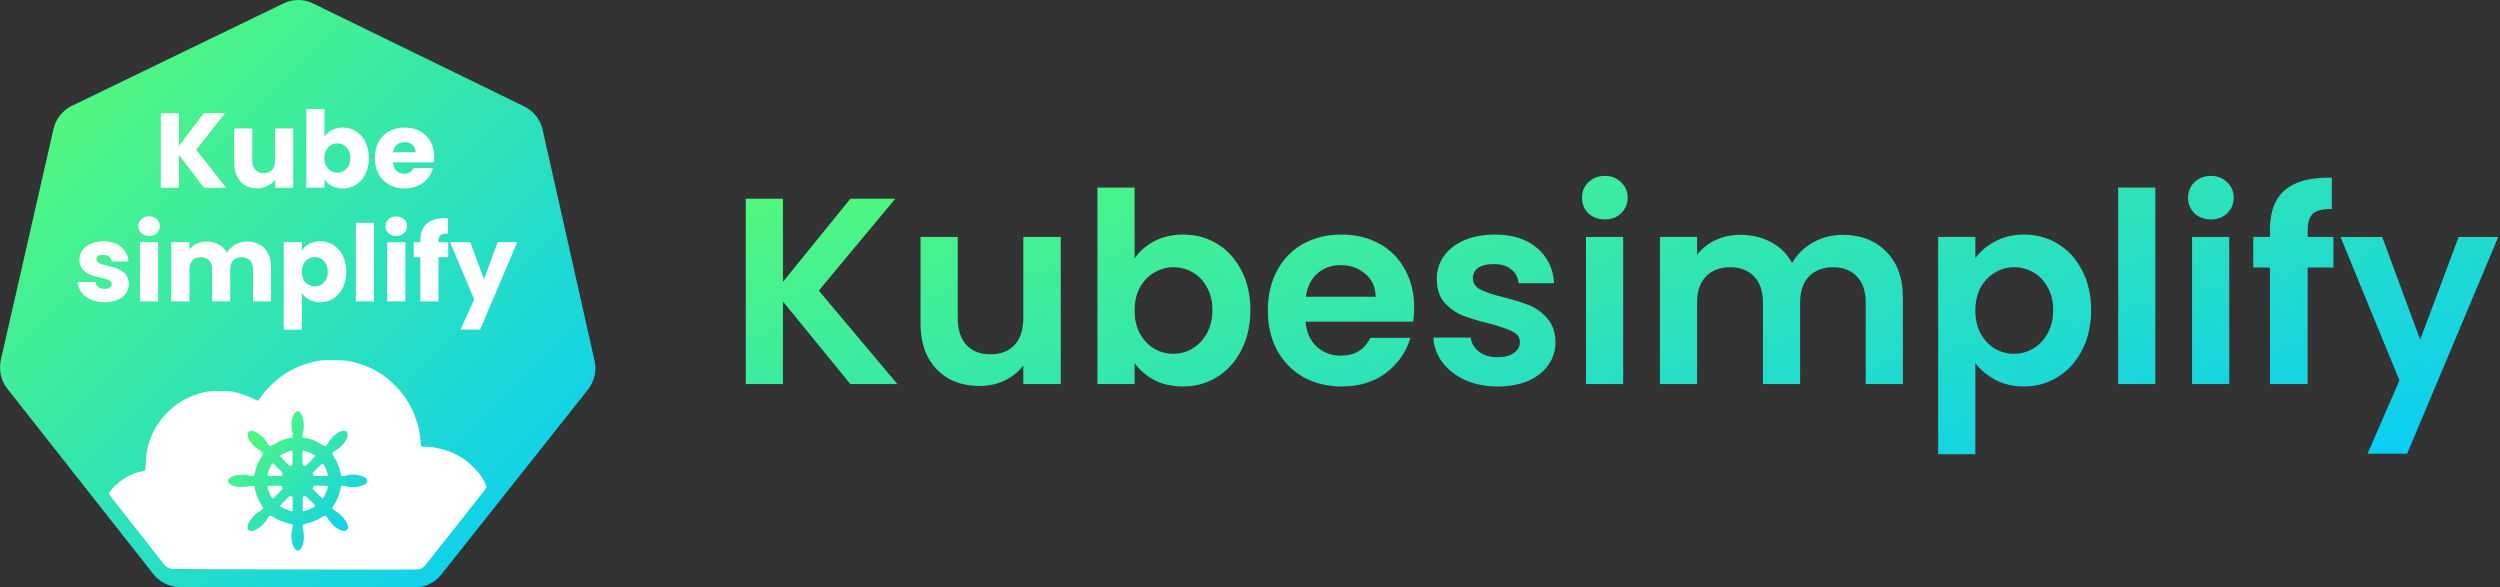 <svg fill="none" xmlns="http://www.w3.org/2000/svg" viewBox="0 0 18245 4287"><rect x="0" y="0" width="18245" height="4287" fill="#333333" stroke="none"/><path d="M3220.16 4193.41c-46.79 59.37-118.22 94.09-193.68 93.58l-1713.42-2.51c-74.95 0-146.39-34.72-193.17-94.09L53.907 2837.47c-46.785-59.37-64.392-137.35-47.79-211.31L390.452 941.674c16.601-73.961 65.901-136.349 133.814-169.052L2069.66 24.465c67.41-32.703 146.39-32.703 214.31.503L3826.85 777.15c67.41 33.207 116.71 95.595 133.31 169.555l378.8 1685.995c16.6 73.96-1.51 151.44-48.29 210.81l-1070.51 1349.9Z" fill="url(#a)"/><path d="M2434.62 2628.13c42.26.5 86.53 2.51 98.6 4.52 12.08 2.02 40.76 8.05 62.89 14.08 22.64 6.04 55.34 17.1 73.45 24.14 17.61 7.04 42.77 18.61 55.85 25.65 13.08 7.04 33.2 18.61 44.27 25.14 11.57 6.54 32.2 20.62 46.29 31.18 14.08 10.56 41.76 35.2 62.38 55.32 20.13 19.61 44.78 46.77 54.84 59.84 9.56 13.08 25.66 35.71 35.22 49.79 9.05 14.08 23.14 37.71 30.69 52.8 8.05 15.09 20.12 42.74 27.67 61.85 7.04 18.61 16.1 44.76 20.12 58.34 3.52 13.07 7.05 27.66 8.05 32.18 1.01 5.03 4.03 20.12 7.04 34.2 3.02 14.08 6.04 41.23 7.55 60.34 1.01 18.61 4.03 36.21 6.04 38.22 2.51 3.02 13.08 4.53 32.2 4.53 15.59 0 35.21 1 44.27 3.01 8.55 1.51 26.66 5.03 39.74 7.04 13.09 2.52 33.71 7.55 46.29 11.07 12.07 3.52 30.19 10.06 40.75 13.58 10.06 3.52 30.69 12.57 45.78 20.11 15.1 7.04 41.76 22.63 59.87 34.2 21.13 14.08 45.79 34.7 71.44 61.35 22.14 22.12 46.79 50.79 56.35 65.37 9.06 14.08 21.63 35.71 27.67 47.78 6.04 12.06 11.07 25.14 11.07 29.16 0 3.52-7.55 16.09-16.6 27.16-9.06 11.56-37.23 47.77-63.39 80.46-26.16 33.19-51.32 65.37-56.85 71.91-5.54 7.04-25.16 32.18-44.28 56.83-19.11 24.64-35.72 45.25-36.72 46.26-1.01 1.01-10.07 12.57-20.63 25.65-10.57 13.07-27.17 34.7-37.23 47.77-10.06 13.08-19.12 24.64-20.12 25.65-1.01 1-11.07 13.58-22.14 27.66-11.57 14.08-22.64 28.16-25.66 31.17-3.02 3.52-10.56 13.08-17.1 22.13-6.54 8.55-28.68 36.71-48.81 62.36-20.62 25.65-41.75 51.79-47.79 57.83-6.04 6.54-18.11 13.58-26.66 16.59-14.09 4.03-47.8 5.03-228.41 4.53-116.22-.5-518.7-1.51-894.02-2.01-375.31-.5-687.74-2.01-694.28-3.02-6.54-1.51-18.11-6.03-25.65-10.06-7.55-4.52-17.61-12.57-22.64-17.6-5.04-5.53-16.1-18.1-24.15-28.66-8.05-10.56-24.66-32.18-36.73-48.28-12.07-15.59-22.64-29.16-23.65-30.17-1.5-1.01-14.59-18.1-30.18-37.72-15.09-20.11-36.73-47.77-47.8-61.85-11.57-14.08-30.18-37.72-41.754-52.8-12.074-15.09-24.148-30.18-26.664-33.19-3.019-3.02-10.062-12.57-16.099-20.62-6.038-8.05-23.143-30.17-37.733-49.28-14.59-18.61-48.298-61.35-74.962-95.05-26.665-33.19-48.298-62.35-48.298-63.86 0-2.01 4.528-10.06 10.062-18.11 5.534-8.04 20.124-24.64 33.205-37.21 12.577-12.07 29.18-26.65 36.726-32.69 7.547-5.53 23.646-16.59 35.721-24.13 12.074-7.55 29.179-17.1 37.229-20.62 8.553-4.03 21.634-9.56 29.18-12.57 7.547-3.52 24.647-9.06 38.237-12.58 13.58-3.52 28.17-6.53 32.2-6.53 4.53 0 9.56-2.02 11.57-4.03 2.51-3.01 4.53-25.14 5.53-55.82 1.51-32.18 4.53-65.87 9.56-89.01 4.03-21.12 12.08-51.79 17.61-68.89 5.53-16.6 15.6-42.24 22.14-56.32 6.54-14.08 18.61-37.22 27.16-51.3 9.06-14.08 24.15-36.71 33.71-49.78 9.56-13.08 33.71-39.23 52.83-58.34 19.62-19.1 48.3-43.75 64.39-54.81 15.6-11.06 45.79-28.66 66.41-39.73 20.63-10.56 46.29-22.12 57.86-26.15 11.07-4.02 31.19-10.05 44.27-13.57 13.08-4.03 33.71-9.06 45.79-11.57 15.09-3.02 47.29-4.53 100.62-4.53 51.82 0 84.52 1.51 96.59 4.03 10.57 2.51 25.16 6.53 32.7 8.55 7.55 2.01 28.18 8.54 45.79 14.08 17.61 6.03 46.79 18.1 64.9 27.15 17.61 9.05 33.7 16.6 35.72 16.6 1.51 0 9.05-9.06 16.6-20.12 7.04-10.56 22.14-30.67 32.7-43.75 10.57-13.07 33.21-37.21 49.81-52.8 16.6-16.09 43.26-39.23 58.86-51.8 16.1-12.07 38.74-28.66 51.32-35.7 12.07-7.55 38.23-21.63 57.85-31.68 19.63-9.56 51.82-22.63 71.44-29.17 19.63-6.54 49.31-15.09 66.41-19.11 16.61-3.52 39.75-8.55 50.82-10.06 11.07-2.01 54.84-3.01 97.1-2.51ZM1488.39 1370.07h162.04l-218.4-277.23 210.85-266.653h-156l-181.15 238.483V826.187h-132.35v543.883h132.35v-240l182.66 240Zm651.67-432.692h-132.35v234.962c0 58.86-32.71 91.57-84.04 91.57-49.31 0-82.52-32.71-82.52-91.57V937.378H1709.3v252.572c0 115.72 67.43 184.64 167.57 184.64 57.87 0 104.17-26.66 130.84-63.39v58.87h132.35V937.378Zm227.95 60.878V796h-132.34v573.56h132.34v-60.37c24.16 37.73 69.95 66.41 133.35 66.41 106.18 0 190.72-86.54 190.72-222.88 0-136.35-84.03-221.882-190.72-221.882-61.89 0-109.19 28.678-133.35 67.418Zm189.21 154.464c0 68.92-45.29 107.66-95.61 107.66-49.32 0-94.6-38.23-94.6-107.16s45.28-106.66 94.6-106.66c50.32 0 95.61 37.23 95.61 106.16ZM2952.24 1037c44.29 0 81.52 27.17 81.52 74.46H2867.7c8.06-47.8 41.27-74.46 84.54-74.46Zm206.83 189.17h-140.9c-11.08 23.15-31.71 41.76-68.95 41.76-42.77 0-77.49-26.16-82.02-83.01h299.92c1.51-13.09 2.01-26.17 2.01-38.75 0-131.31-89.07-215.332-215.38-215.332-128.32 0-218.39 85.532-218.39 222.382 0 137.35 91.58 222.38 218.39 222.38 107.69 0 184.68-64.9 205.32-149.43ZM939.888 2073.94c-2.012-161-236.007-112.2-236.007-181.13 0-20.63 17.109-33.2 47.805-33.2 37.238 0 59.883 19.11 63.909 48.8h122.281c-8.555-85.53-70.45-147.42-182.164-147.42-113.223 0-176.125 60.38-176.125 134.34 0 158.48 236.008 108.17 236.008 178.1 0 19.12-18.116 34.72-52.335 34.72-36.231 0-63.405-20.13-66.424-50.31H566c6.039 83.52 83.534 147.92 198.77 147.92 108.694 0 175.118-56.35 175.118-131.82Zm81.522 125.78h132.34v-432.19h-132.34v432.19Zm66.93-477.47c46.29 0 78-31.69 78-71.44 0-40.25-31.71-71.95-78-71.95-47.31 0-79.01 31.7-79.01 71.95 0 39.75 31.7 71.44 79.01 71.44Zm757.84 477.47h131.84v-252.57c0-116.22-69.44-184.65-176.12-184.65-62.91 0-117.25 34.72-145.94 80.5-29.18-51.82-82.02-80.5-146.94-80.5-56.86 0-100.64 24.15-126.3 58.87v-54.34h-132.85v432.69h132.85v-234.96c0-56.35 32.2-87.54 83.03-87.54 50.32 0 82.52 31.19 82.52 87.54v234.96h131.85v-234.96c0-56.35 32.71-87.54 83.03-87.54s83.03 31.19 83.03 87.54v234.96Zm357.28-371.31v-60.88h-132.85V2406h132.85v-266.66c23.65 36.23 69.44 66.42 133.35 66.42 106.18 0 190.22-86.54 190.22-222.89 0-136.35-84.04-221.88-190.22-221.88-63.91 0-109.7 29.69-133.35 67.42Zm188.71 154.46c0 68.93-44.79 107.67-95.11 107.67-49.82 0-94.61-38.24-94.61-107.17 0-68.92 44.79-106.66 94.61-106.66 50.32 0 95.11 37.23 95.11 106.16Zm204.8 216.85h132.35v-573.56h-132.35v573.56Zm228.46 0h132.85v-432.19h-132.85v432.19Zm66.93-477.47c46.3 0 78-31.69 78-70.94 0-40.25-31.7-71.94-78-71.94-47.3 0-79 31.69-79 71.94 0 39.25 31.7 70.94 79 70.94Zm175.12 477.47h132.35v-322.5h71.45v-109.69h-71.45v-4.02c0-45.78 18.11-61.38 68.94-57.86v-112.7c-131.85-7.04-201.29 48.8-201.29 162.01v12.57h-48.31v109.69h48.31v322.5Zm464.97-161.5-100.14-270.69h-147.94l176.12 417.6-99.64 220.37h142.92L3775 1767.53h-143.42l-99.13 270.69Z" fill="#fff"/><path fill-rule="evenodd" clip-rule="evenodd" d="M2167.64 3001.84c-32.56 9.77-50.68 86.63-35.07 148.72 2.68 10.64 3.04 13.81 3.04 26.52v14.44l-3.76 1.57c-2.06.87-7.69 2.17-12.5 2.89-4.81.72-9.65 1.79-10.75 2.38-1.1.59-5.29 1.59-9.32 2.21-26.97 4.19-66.01 21.16-103.53 45.02-22.57 14.35-33.62 11.34-45.19-12.3-21.81-44.53-89.42-94.75-120.08-89.18-52.51 9.53-12.01 96.68 66.53 143.17 22.07 13.06 26.15 22.39 16.49 37.68-2.35 3.71-6.43 10.14-9.06 14.28-2.63 4.15-4.79 7.89-4.79 8.32 0 .43-1.44 3.02-3.19 5.77-15.67 24.47-33.5 74.46-38.07 106.78-2 14.09-13.93 17.88-35.88 11.39-75.24-22.24-176.96 9.56-154.29 48.24 5.77 9.85 21.76 22.89 29.63 24.17 2.01.33 7.51 1.94 12.23 3.58 22.86 7.95 80.16 8.33 107.41.71 6.15-1.71 11.42-2.33 22.36-2.59 17.06-.4 16.51-.79 18.86 13.39 7.47 45.25 23.58 86.2 49.97 127.05 3.23 4.99 7.54 11.92 9.58 15.41l3.7 6.32-3.12 3.95c-5.1 6.44-12.87 12.88-23.14 19.2-39.21 24.09-75.22 64.71-84.94 95.8-26.1 83.45 85.27 51.33 138.97-40.09 13.76-23.42 23.35-28.12 37.81-18.53 39.57 26.25 74.44 41.96 110.02 49.57 5.42 1.16 11.32 2.71 13.11 3.46 1.79.74 5.98 1.67 9.31 2.05 15.35 1.75 15.63 2.08 15.63 18.47 0 10.56-.38 13.27-3.06 22-11.63 37.77-7.09 92.15 10.64 127.44 37.75 75.13 91.87-20.49 69.35-122.53-7.72-34.99-5.34-41.95 15.84-46.32 50.08-10.32 76.59-21.11 121.68-49.5 23.37-14.72 28.58-13.02 44.99 14.71 41.12 69.49 122.57 110.96 142.22 72.41 8.55-16.78-1.25-42.31-30.87-80.38-8.9-11.44-35.75-35.17-49.12-43.41-15.39-9.48-29.59-20.82-32.2-25.71-1.82-3.39-.96-5.29 10.23-22.68 25.74-40 35.77-62.83 45.66-103.99 2.07-8.6 4.96-20.63 6.43-26.73l2.67-11.09 13.61.03c11.12.03 14.9.44 20.71 2.26 70.59 22.02 173.53-10.52 153.99-48.68-14.88-29.05-97.3-45.63-149.31-30.04-10.67 3.2-19.14 4.14-30.44 3.39l-8.58-.57-2.15-8.58c-1.19-4.71-4.08-16.74-6.43-26.72-9.85-41.84-21.39-68.05-47.52-107.88-13.13-20.02-10.41-27.64 14.76-41.47 79.02-43.44 119.61-144.27 57.98-144.06-17.37.06-22.52 2.37-53.95 24.19-20.6 14.31-45.92 42.97-59.22 67.03-13.44 24.34-20.76 25.68-47.63 8.68-34.03-21.52-64.51-35.02-93.52-41.4-4.04-.89-9.17-2.07-11.38-2.61-2.22-.55-8.5-1.88-13.95-2.97-20.76-4.13-24.21-11.63-16.96-36.82 20.32-70.54-6.09-168.74-42.44-157.82Zm-33.47 288.15c1.35 3.01 1.8 93.99.49 98.86-1.55 5.77-3.7 7.47-12.82 10.16l-7.8 2.29-35.6-35.64c-20.7-20.72-35.6-36.41-35.6-37.47 0-4.13 26.25-19.29 47.92-27.67 27.84-10.79 41.78-14.16 43.41-10.53Zm93.76 1.7c26.19 7.02 74.06 30.42 74.06 36.2 0 .66-16.26 17.45-36.14 37.33l-36.14 36.13-7.98-2.76c-14.95-5.17-14.79-4.5-14.34-61.65.41-52.8-.46-50.88 20.54-45.25Zm-230.47 94.08c2.5 1.97 18.29 17.48 35.1 34.45 34.95 35.31 32.54 31.13 26.45 45.76l-3.25 7.8-37.47-.01c-47.95 0-66.18-.77-66.97-2.83-2.26-5.89 9.99-40.95 24.06-68.85 11.88-23.56 12.42-23.96 22.08-16.32Zm361.86-.78c12.64 17.45 31.38 64 33.81 84l.59 4.79H2289.93l-2.67-5.27c-1.47-2.9-3.53-7.74-4.57-10.77l-1.88-5.49 7.75-8.14c49.44-51.95 65.95-65.75 70.76-59.12Zm-302.74 164.05c1.51 2.57 3.81 7.61 5.11 11.2l2.37 6.54-23.97 24.34c-13.19 13.39-29.81 30.01-36.93 36.93l-12.95 12.59-2.39-2.77c-14.69-17.08-41.1-84.53-35.35-90.29 2.22-2.22 14.43-2.8 63.86-3.03l37.52-.18 2.73 4.67Zm308.32-4c30.54.78 28.83 0 26.84 12.3-2.09 12.99-13.61 43.34-22.7 59.84-15.15 27.47-8.97 29.15-52.24-14.14l-36.11-36.12 2.63-6.98c1.45-3.84 3.76-8.91 5.15-11.28l2.52-4.29h23.99c13.2 0 35.66.3 49.92.67Zm-104.69 103.45c47.69 46.87 46.3 43.9 25.65 54.89-23.51 12.51-56.18 24.83-71.86 27.09l-4.8.69.27-52.75.26-52.75 8.06-3.29c12.02-4.89 8.94-6.79 42.42 26.12Zm-130.4-25.01 5.8 2.72V3731.21l-4.83-.58c-6.69-.79-28.69-7.34-36.01-10.72-3.33-1.54-8.32-3.61-11.09-4.61-12.89-4.64-40.84-20.37-40.84-22.98 0-2.99 62.69-66.67 69.98-71.08 3.07-1.86 10.27-.91 16.99 2.24Z" fill="url(#b)"/><path d="m6206.29 2803-492.25-602.72V2803h-271.32V1450.28h271.32v606.59l492.25-606.59h327.53l-558.15 670.54L6549.32 2803h-343.03Zm1535.07-1073.65V2803H7468.1v-135.66c-34.89 46.51-80.75 83.33-137.6 110.47-55.56 25.84-116.28 38.76-182.17 38.76-83.98 0-158.27-17.45-222.87-52.33-64.6-36.18-115.64-88.5-153.1-156.98-36.18-69.77-54.27-152.45-54.27-248.06v-629.85h271.32v591.09c0 85.27 21.32 151.16 63.96 197.67 42.63 45.22 100.77 67.83 174.42 67.83 74.93 0 133.72-22.61 176.35-67.83 42.64-46.51 63.96-112.4 63.96-197.67v-591.09h273.26Zm539.02 156.98c34.88-51.68 82.69-93.67 143.41-125.97 62.02-32.3 132.43-48.45 211.24-48.45 91.73 0 174.42 22.61 248.07 67.83 74.93 45.22 133.72 109.82 176.35 193.8 43.93 82.68 65.9 178.94 65.9 288.76s-21.97 207.36-65.9 292.64c-42.63 83.98-101.42 149.22-176.35 195.73-73.65 46.52-156.34 69.77-248.07 69.77-80.1 0-150.52-15.5-211.24-46.51-59.43-32.3-107.24-73.64-143.41-124.03V2803h-271.32V1368.88h271.32v517.45Zm567.83 375.97c0-64.6-13.56-120.16-40.7-166.67-25.84-47.8-60.72-83.98-104.65-108.53-42.63-24.55-89.15-36.82-139.53-36.82-49.1 0-95.61 12.92-139.54 38.76-42.64 24.55-77.52 60.72-104.65 108.53-25.84 47.8-38.76 104-38.76 168.6s12.92 120.81 38.76 168.61c27.13 47.8 62.01 84.63 104.65 110.47 43.93 24.54 90.44 36.82 139.54 36.82 50.38 0 96.9-12.92 139.53-38.76 43.93-25.84 78.81-62.66 104.65-110.47 27.14-47.8 40.7-104.65 40.7-170.54Zm1472.39-19.38c0 38.76-2.6 73.64-7.8 104.65h-784.86c6.46 77.52 33.59 138.24 81.39 182.17 47.81 43.93 106.59 65.89 176.36 65.89 100.78 0 172.48-43.28 215.11-129.84h292.6c-31 103.36-90.4 188.63-178.3 255.81-87.8 65.9-195.69 98.84-323.6 98.84-103.36 0-196.38-22.61-279.07-67.83-81.39-46.51-145.35-111.76-191.86-195.74-45.22-83.98-67.83-180.88-67.83-290.7 0-111.11 22.61-208.65 67.83-292.63 45.22-83.98 108.53-148.58 189.92-193.8 81.4-45.22 175.07-67.83 281.01-67.83 102.07 0 193.16 21.96 273.3 65.89 81.4 43.93 144 106.59 187.9 187.98 45.3 80.11 67.9 172.49 67.9 277.14Zm-281-77.52c-1.3-69.77-26.5-125.33-75.61-166.67-49.1-42.64-109.18-63.95-180.24-63.95-67.18 0-124.03 20.67-170.54 62.01-45.22 40.05-73 96.26-83.34 168.61h509.73Zm889.9 655.04c-87.9 0-166.7-15.5-236.5-46.51-69.7-32.3-125.3-75.58-166.6-129.85-40.1-54.26-62-114.34-65.9-180.23h273.2c5.2 41.34 25.2 75.58 60.1 102.71 36.2 27.14 80.8 40.7 133.7 40.7 51.7 0 91.8-10.33 120.2-31.01 29.7-20.67 44.6-47.15 44.6-79.45 0-34.89-18.1-60.73-54.3-77.52-34.9-18.09-91.1-37.47-168.6-58.14-80.1-19.38-146-39.41-197.7-60.08-50.4-20.67-94.3-52.33-131.8-94.96-36.1-42.64-54.2-100.13-54.2-172.49 0-59.43 16.8-113.69 50.4-162.79 34.8-49.09 83.9-87.85 147.2-116.28 64.6-28.42 140.2-42.63 226.8-42.63 127.9 0 230 32.3 306.2 96.9 76.2 63.3 118.2 149.22 126 257.75h-259.7c-3.9-42.64-22-76.23-54.3-100.78-31-25.84-73-38.76-126-38.76-49.1 0-87.2 9.05-114.3 27.14-25.8 18.08-38.8 43.28-38.8 75.58 0 36.17 18.1 63.95 54.3 83.33 36.2 18.09 92.4 36.82 168.6 56.2 77.5 19.38 141.5 39.41 191.9 60.08 50.4 20.67 93.6 52.97 129.8 96.9 37.5 42.64 56.9 99.49 58.2 170.55 0 62.01-17.5 117.57-52.4 166.66-33.6 49.1-82.7 87.86-147.3 116.28-63.3 27.14-137.6 40.7-222.8 40.7Zm782.8-1219c-47.8 0-87.9-14.86-120.2-44.57-31-31.01-46.5-69.13-46.5-114.35s15.5-82.68 46.5-112.4c32.3-31.01 72.4-46.51 120.2-46.51s87.2 15.5 118.2 46.51c32.3 29.72 48.4 67.18 48.4 112.4s-16.1 83.34-48.4 114.35c-31 29.71-70.4 44.57-118.2 44.57Zm133.7 127.91V2803h-271.3V1729.35h271.3Zm1601.4-15.51c131.8 0 237.7 40.7 317.8 122.1 81.4 80.1 122.1 192.51 122.1 337.21V2803H13616v-593.03c0-83.98-21.3-147.93-63.9-191.86-42.7-45.22-100.8-67.83-174.5-67.83-73.6 0-132.4 22.61-176.3 67.83-42.7 43.93-64 107.88-64 191.86V2803H12866v-593.03c0-83.98-21.3-147.93-64-191.86-42.6-45.22-100.7-67.83-174.4-67.83-74.9 0-134.3 22.61-178.3 67.83-42.6 43.93-63.9 107.88-63.9 191.86V2803h-271.3V1729.35h271.3v129.84c34.9-45.22 79.4-80.75 133.7-106.59 55.6-25.84 116.3-38.76 182.2-38.76 84 0 158.9 18.09 224.8 54.27 65.9 34.88 116.9 85.27 153.1 151.16 34.9-62.01 85.3-111.76 151.1-149.22 67.2-37.47 139.6-56.21 217.1-56.21Zm968.7 170.55c34.9-49.1 82.7-89.8 143.4-122.1 62-33.59 132.5-50.38 211.3-50.38 91.7 0 174.4 22.61 248 67.83 75 45.22 133.8 109.82 176.4 193.8 43.9 82.68 65.9 178.94 65.9 288.76s-22 207.36-65.9 292.64c-42.6 83.98-101.4 149.22-176.4 195.73-73.6 46.52-156.3 69.77-248 69.77-78.8 0-148.6-16.15-209.3-48.45-59.5-32.3-107.9-73-145.4-122.09v664.73h-271.3V1729.35h271.3v155.04Zm567.9 377.91c0-64.6-13.6-120.16-40.7-166.67-25.9-47.8-60.8-83.98-104.7-108.53-42.6-24.55-89.1-36.82-139.5-36.82-49.1 0-95.6 12.92-139.6 38.76-42.6 24.55-77.5 60.72-104.6 108.53-25.9 47.8-38.8 104-38.8 168.6s12.9 120.81 38.8 168.61c27.1 47.8 62 84.63 104.6 110.47 44 24.54 90.5 36.82 139.6 36.82 50.4 0 96.9-12.92 139.5-38.76 43.9-25.84 78.8-62.66 104.7-110.47 27.1-47.8 40.7-104.65 40.7-170.54Zm745.6-893.42V2803h-271.4V1368.88h271.4Zm405.6 232.56c-47.8 0-87.8-14.86-120.1-44.57-31-31.01-46.5-69.13-46.5-114.35s15.5-82.68 46.5-112.4c32.3-31.01 72.3-46.51 120.1-46.51s87.2 15.5 118.2 46.51c32.3 29.72 48.5 67.18 48.5 112.4s-16.2 83.34-48.5 114.35c-31 29.71-70.4 44.57-118.2 44.57Zm133.8 127.91V2803h-271.4V1729.35h271.4Zm760.3 222.87h-188V2803h-275.2v-850.78H16444v-222.87h122.1v-54.27c0-131.78 37.5-228.68 112.4-290.7 74.9-62.01 188-91.08 339.1-87.21v228.69c-65.9-1.29-111.7 9.69-137.6 32.94-25.8 23.26-38.7 65.25-38.7 125.97v44.58h188v222.87Zm1202.9-222.87-664.7 1581.41h-288.8l232.6-534.89-430.2-1046.52h304.2l277.2 750 281-750h288.7Z" fill="url(#c)"/><defs><linearGradient id="a" x1="29.257" y1=".315" x2="4316.44" y2="4286.37" gradientUnits="userSpaceOnUse"><stop stop-color="#5CFF68"/><stop offset="1" stop-color="#05CAFF"/></linearGradient><linearGradient id="b" x1="1671.84" y1="3001.07" x2="2688.77" y2="4002.99" gradientUnits="userSpaceOnUse"><stop stop-color="#5CFF68"/><stop offset="1" stop-color="#05CAFF"/></linearGradient><linearGradient id="c" x1="5396.1" y1="671.213" x2="6655.36" y2="6198.58" gradientUnits="userSpaceOnUse"><stop stop-color="#5CFF68"/><stop offset="1" stop-color="#05CAFF"/></linearGradient></defs></svg>
